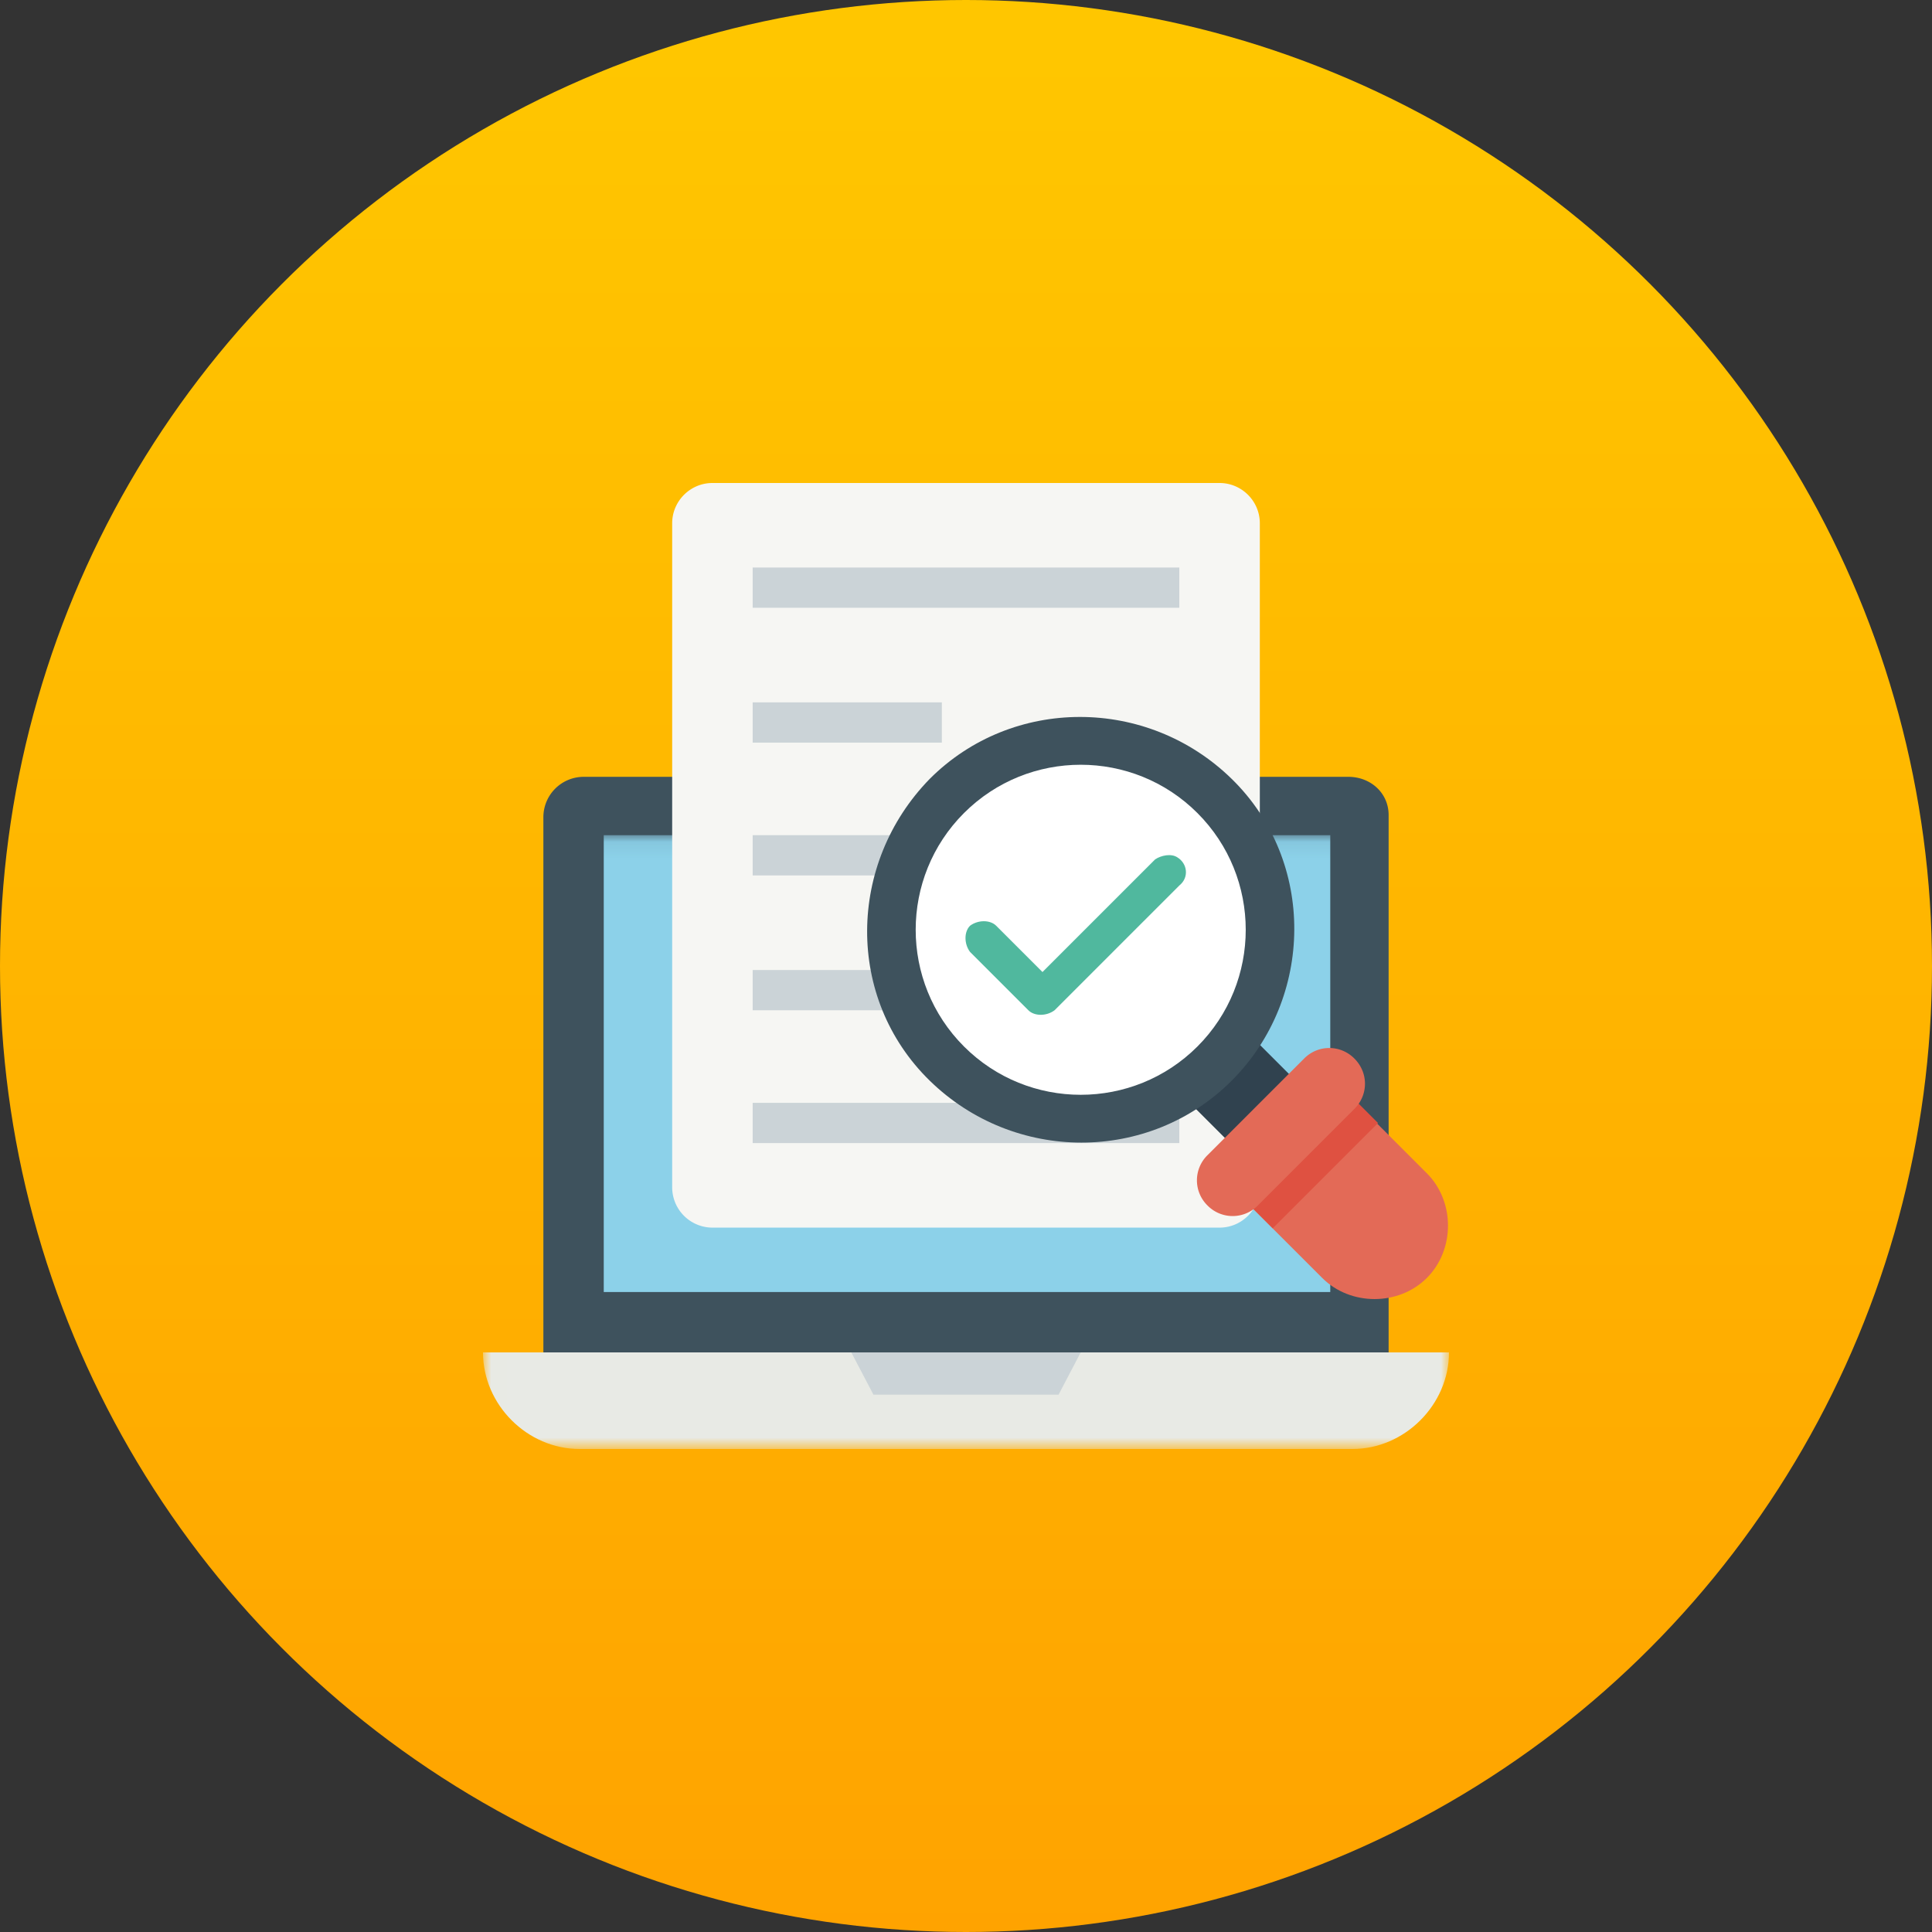 <svg xmlns="http://www.w3.org/2000/svg" xmlns:xlink="http://www.w3.org/1999/xlink" width="120" height="120" viewBox="0 0 120 120"><rect x="0" y="0" width="120" height="120" fill="#333333" stroke="none"/><defs><linearGradient id="a" x1="50%" x2="50%" y1="2.958%" y2="100%"><stop offset="0%" stop-color="#FFC600"/><stop offset="100%" stop-color="#FFA300"/></linearGradient><path id="b" d="M60 19.14v19.063H.007V.078H60z"/></defs><g fill="none" fill-rule="evenodd"><ellipse cx="60" cy="60" fill="url(#a)" rx="60" ry="60"/><path fill="#3E525D" d="M83.75 48.25h-47.5a2.507 2.507 0 0 0-2.5 2.5v33.375h52.5v-33.5c0-1.375-1.125-2.375-2.5-2.375"/><g transform="translate(30 51.797)"><mask id="c" fill="#fff"><use xlink:href="#b"/></mask><path fill="#8CD1E9" d="M7.5 28.453h45.125V.078H7.5z" mask="url(#c)"/><path fill="#E8EAE5" d="M60 32.203H0c0 3.25 2.75 6 6 6h48c3.25 0 6-2.75 6-6" mask="url(#c)"/></g><path fill="#CBD3D7" d="M65.75 86.625h-11.5L52.875 84h14.25l-1.375 2.625"/><path fill="#F6F6F3" d="M75.75 76.25h-31.5a2.507 2.507 0 0 1-2.5-2.5V32.5c0-1.375 1.125-2.5 2.5-2.5h31.5c1.375 0 2.5 1.125 2.5 2.5v41.25c0 1.375-1.125 2.5-2.5 2.5"/><path fill="#CBD3D7" d="M46.75 37.75h26.5v-2.5h-26.5zm0 8.375H58.5v-2.5H46.75zm0 8.25h26.5v-2.5h-26.5zm0 8.375h26.5v-2.5h-26.5zm0 8.25h26.5v-2.5h-26.5z"/><path fill="#FFF" d="M67.125 46c6.49 0 11.75 5.26 11.75 11.75s-5.26 11.75-11.75 11.75-11.75-5.26-11.75-11.75S60.635 46 67.125 46"/><path fill="#30424F" d="M72.958 67.558l3.977-3.977 3.977 3.977-3.977 3.978-3.977-3.978"/><path fill="#3E525D" d="M59.875 50.5c-4 4-4 10.5 0 14.5s10.5 4 14.5 0 4-10.5 0-14.5-10.5-4-14.5 0zM76.5 67.125c-5.125 5.125-13.5 5.125-18.75 0s-5.125-13.5 0-18.75c5.125-5.125 13.5-5.125 18.75 0s5.125 13.625 0 18.75z"/><path fill="#E36A57" d="M77 74.25l5.125 5.125c1.75 1.75 4.75 1.75 6.5 0s1.75-4.75 0-6.5L83.5 67.75l-6.5 6.5"/><path fill="#DF5141" d="M83.558 67.72l2.032 2.032-6.54 6.541-2.033-2.033 6.54-6.54"/><path fill="#E36A57" d="M84.125 68.875l-6 6a2.188 2.188 0 0 1-3.125 0 2.188 2.188 0 0 1 0-3.125l6-6a2.188 2.188 0 0 1 3.125 0c.875.875.875 2.25 0 3.125"/><path fill="#50B89E" d="M73.125 53.25c-.375-.25-1-.125-1.375.125l-7 7-2.875-2.875c-.375-.375-1.125-.375-1.625 0-.375.375-.375 1.125 0 1.625l3.625 3.625c.375.375 1.125.375 1.625 0L73.25 55c.625-.5.5-1.375-.125-1.75"/></g></svg>
